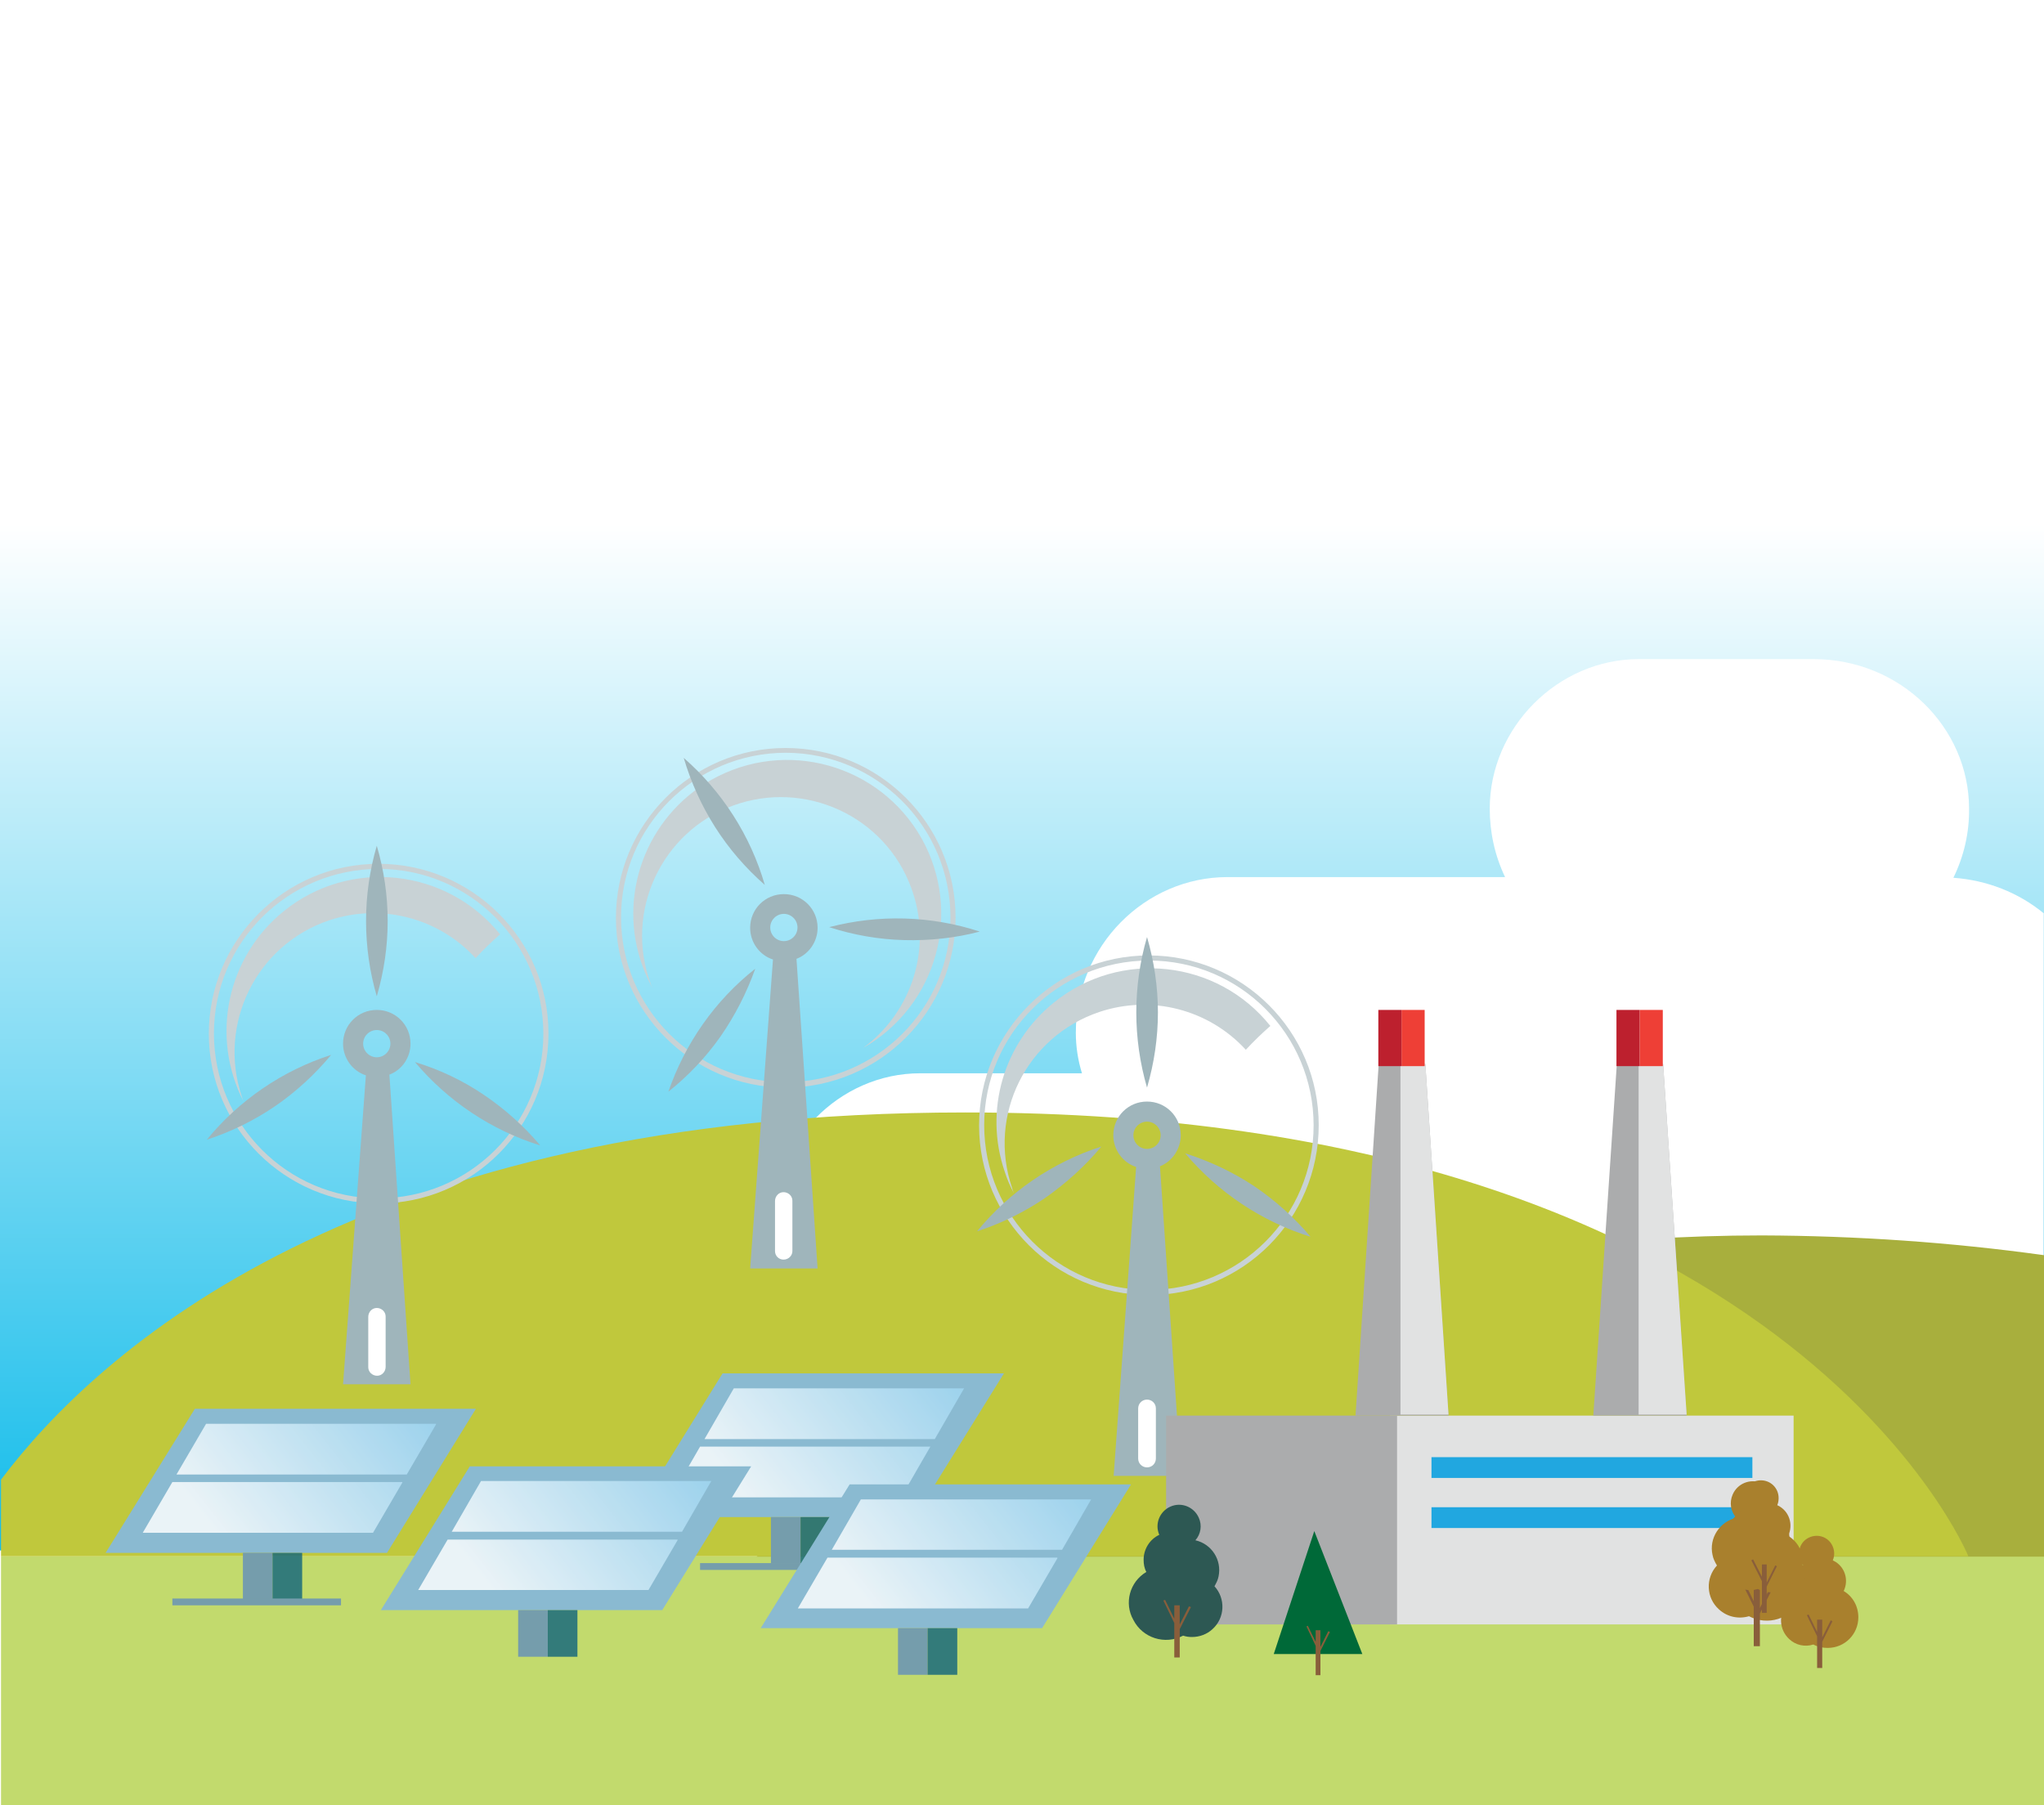 <?xml version="1.0" encoding="utf-8"?>
<!-- Generator: Adobe Illustrator 23.0.1, SVG Export Plug-In . SVG Version: 6.00 Build 0)  -->
<svg version="1.1" id="Layer_1" xmlns="http://www.w3.org/2000/svg" xmlns:xlink="http://www.w3.org/1999/xlink" x="0px" y="0px"
	 width="600px" height="530px" viewBox="0 0 600 530" style="enable-background:new 0 0 600 530;" xml:space="preserve">
<style type="text/css">
	.st0{fill:#FFFFFF;}
	.st1{fill:url(#SVGID_1_);}
	.st2{fill-rule:evenodd;clip-rule:evenodd;fill:#FFFFFF;}
	.st3{fill:#C2DA6D;}
	.st4{fill:#A8AF3D;}
	.st5{fill:#C0C83C;}
	.st6{fill:none;}
	.st7{fill:#C8D2D5;}
	.st8{fill:#9FB5BB;}
	.st9{fill:#E1E2E2;}
	.st10{fill:#ABACAD;}
	.st11{fill:#21A7E0;}
	.st12{fill:#EE3F36;}
	.st13{fill:#BD202E;}
	.st14{fill:#A9802D;}
	.st15{fill:#895E3B;}
	.st16{fill:#8ABAD1;}
	.st17{opacity:0.82;}
	.st18{clip-path:url(#SVGID_3_);}
	.st19{clip-path:url(#SVGID_5_);}
	.st20{fill:url(#SVGID_6_);}
	.st21{clip-path:url(#SVGID_8_);}
	.st22{clip-path:url(#SVGID_10_);}
	.st23{fill:url(#SVGID_11_);}
	.st24{fill:#759DAC;}
	.st25{clip-path:url(#SVGID_13_);}
	.st26{fill:#13667C;}
	.st27{clip-path:url(#SVGID_15_);}
	.st28{clip-path:url(#SVGID_17_);}
	.st29{fill:url(#SVGID_18_);}
	.st30{clip-path:url(#SVGID_20_);}
	.st31{clip-path:url(#SVGID_22_);}
	.st32{fill:url(#SVGID_23_);}
	.st33{clip-path:url(#SVGID_25_);}
	.st34{clip-path:url(#SVGID_27_);}
	.st35{clip-path:url(#SVGID_29_);}
	.st36{fill:url(#SVGID_30_);}
	.st37{clip-path:url(#SVGID_32_);}
	.st38{clip-path:url(#SVGID_34_);}
	.st39{fill:url(#SVGID_35_);}
	.st40{clip-path:url(#SVGID_37_);}
	.st41{clip-path:url(#SVGID_39_);}
	.st42{clip-path:url(#SVGID_41_);}
	.st43{fill:url(#SVGID_42_);}
	.st44{clip-path:url(#SVGID_44_);}
	.st45{clip-path:url(#SVGID_46_);}
	.st46{fill:url(#SVGID_47_);}
	.st47{clip-path:url(#SVGID_49_);}
	.st48{fill:#2D5853;}
	.st49{fill:#006938;}
</style>
<title>art-protect-01-LG</title>
<g>
	<g id="bg">
		<rect class="st0" width="600" height="530"/>
	</g>
	<g>
		<g>
			<g>
				
					<linearGradient id="SVGID_1_" gradientUnits="userSpaceOnUse" x1="2109.323" y1="1153.77" x2="2110.782" y2="1153.77" gradientTransform="matrix(0 206.619 206.619 0 -238090.891 -435672.438)">
					<stop  offset="0" style="stop-color:#FFFFFF"/>
					<stop  offset="1" style="stop-color:#12BCEA"/>
					<stop  offset="1" style="stop-color:#221F1F"/>
				</linearGradient>
				<rect y="153.8" class="st1" width="600" height="301.4"/>
			</g>
			<path class="st2" d="M600,268.2c-7.5-6.2-16.8-9.8-26.6-10.5c3.1-6.3,4.7-13.3,4.6-20.3c0-23.8-20.1-43.9-45.7-43.9h-51.2
				c-23.8,0-43.8,20.1-43.8,43.9c0,7,1.5,13.8,4.5,20.1h-81.5c-24.1,0-44.5,20.1-44.5,45.7c0,4,0.6,8,1.8,11.9h-47.5
				c-23.7,0-43.8,20.1-43.8,45.7c0,23.8,20.1,43.9,43.8,43.9h328.1c0.6,0,1.1,0,1.7-0.1V268.2H600z"/>
			<rect x="0.3" y="456.9" class="st3" width="599.7" height="73.1"/>
			<path class="st4" d="M600,368.5c-27.4-3.8-55.1-5.7-82.8-5.8c-180.4,0-294.4,93.1-295.1,94.3H600V368.5z"/>
			<path class="st5" d="M0.3,456.9h577.5c0,0-53.2-130.3-294.4-130.3c-178.4,0-255,70.5-283.1,107.8L0.3,456.9z"/>
			<rect y="154.6" class="st6" width="600" height="300.7"/>
			<path class="st7" d="M337.3,380.2c-27.5,0-49.9-22.3-49.9-49.8s22.3-49.9,49.8-49.9s49.9,22.3,49.9,49.8l0,0
				C387.1,357.9,364.8,380.2,337.3,380.2 M337.3,282c-26.7,0-48.4,21.6-48.4,48.3c0,26.7,21.6,48.4,48.3,48.4
				c26.7,0,48.4-21.6,48.4-48.3l0,0C385.6,303.7,364,282,337.3,282"/>
			<path class="st7" d="M322.7,297.1c15.2-5.1,32.1-0.8,43,11.1c2.3-2.5,4.7-4.8,7.2-7c-15.6-19.5-44.1-22.6-63.5-6.9
				c-14.8,11.9-20.6,31.7-14.5,49.6c0.7,2.2,1.6,4.3,2.7,6.4c-0.2-0.5-0.4-1-0.5-1.5C289.8,327.4,301.3,304.3,322.7,297.1"/>
			<path class="st8" d="M346.6,333.3c0-5.5-4.4-9.9-9.9-9.9s-9.9,4.4-9.9,9.9c0,4.2,2.7,8,6.7,9.3l-6.6,90.7h19.8l-6.2-90.9
				C344.1,341,346.6,337.3,346.6,333.3 M336.7,329.3c2.2,0,4,1.8,4,4s-1.8,4-4,4s-4-1.8-4-4l0,0
				C332.7,331.1,334.5,329.3,336.7,329.3"/>
			<path class="st0" d="M339.3,428.2c0,1.4-1.1,2.6-2.6,2.6c-1.4,0-2.6-1.1-2.6-2.6v-14.7c0-1.4,1.1-2.6,2.6-2.6
				c1.4,0,2.6,1.1,2.6,2.6V428.2z"/>
			<path class="st8" d="M339.9,297.2c0,7.5-1.1,14.9-3.2,22.1c-4.2-14.4-4.2-29.8,0-44.2C338.8,282.3,339.9,289.8,339.9,297.2"/>
			<path class="st8" d="M306.8,351.7c-6.2,4.2-12.9,7.5-20,9.8c9.5-11.6,22.2-20.3,36.5-24.9C318.5,342.4,312.9,347.4,306.8,351.7"
				/>
			<path class="st8" d="M368.1,348.2c6.2,4.2,11.8,9.2,16.6,14.9c-14.4-4.5-27.1-13-36.8-24.5C355.1,340.9,361.9,344.1,368.1,348.2"
				/>
			<rect x="408" y="415.6" class="st9" width="118.5" height="61.3"/>
			<rect x="342.3" y="415.6" class="st10" width="67.8" height="61.3"/>
			<rect x="420.2" y="427.8" class="st11" width="94.2" height="6.1"/>
			<rect x="420.2" y="442.5" class="st11" width="94.2" height="6.1"/>
			<polygon class="st10" points="467.7,415.6 495.1,415.6 488.2,312.5 474.6,312.5 			"/>
			<polygon class="st9" points="481,312.2 488.2,312.2 495.1,415.3 481,415.3 			"/>
			<rect x="481.3" y="296.5" class="st12" width="6.8" height="16.5"/>
			<rect x="474.5" y="296.5" class="st13" width="6.8" height="16.5"/>
			<polygon class="st10" points="397.9,415.6 425.2,415.6 418.4,312.5 404.7,312.5 			"/>
			<polygon class="st9" points="411.1,312.2 418.4,312.2 425.2,415.3 411.1,415.3 			"/>
			<rect x="411.4" y="296.5" class="st12" width="6.8" height="16.5"/>
			<rect x="404.6" y="296.5" class="st13" width="6.8" height="16.5"/>
			<path class="st14" d="M541.2,467.1c1.6-3.3,0.3-7.3-3-8.9c-0.1,0-0.1-0.1-0.2-0.1c1.1-2.6-0.1-5.7-2.7-6.8
				c-2.6-1.1-5.7,0.1-6.8,2.7c-0.8,1.8-0.5,4,0.8,5.5c-4,0.9-6.5,4.8-5.6,8.8c0.2,0.9,0.5,1.7,1,2.5c-2.7,3-2.5,7.6,0.5,10.4
				c1.9,1.8,4.6,2.4,7.1,1.6c1.3,0.7,2.7,1,4.2,1c5,0,9-4,9-9C545.5,471.6,543.9,468.7,541.2,467.1"/>
			<polygon class="st15" points="530.4,474.2 530.9,474 533.4,479.1 533.4,475.5 534.9,475.5 534.9,480.7 537.4,475.7 537.9,476 
				534.9,482 534.9,489.7 533.4,489.7 533.4,480.4 			"/>
			<path class="st14" d="M524.4,455.1c2-4.1,0.4-9-3.7-11.1c-0.1,0-0.1-0.1-0.2-0.1c1.4-3.3-0.1-7.1-3.4-8.5
				c-3.3-1.4-7.1,0.1-8.5,3.4c-1,2.3-0.6,5,1.1,6.8c-4.9,1.1-8.1,6-7,10.9c0.2,1.1,0.7,2.1,1.3,3.1c-3.4,3.7-3.2,9.5,0.6,12.9
				c2.4,2.2,5.7,2.9,8.8,2c5.5,2.9,12.2,0.8,15.1-4.7C531.2,464.6,529.5,458.1,524.4,455.1"/>
			<polygon class="st15" points="511,464 511.7,463.7 514.8,470.1 514.8,465.6 516.6,465.6 516.6,472.1 519.7,465.9 520.4,466.2 
				516.6,473.7 516.6,483.3 514.8,483.3 514.8,471.7 			"/>
			<path class="st7" d="M111.2,353.3c-27.5,0-49.9-22.3-49.9-49.8s22.3-49.9,49.8-49.9s49.9,22.3,49.9,49.8l0,0
				C161,331,138.7,353.3,111.2,353.3 M111.2,255.1c-26.7,0-48.4,21.6-48.4,48.3c0,26.7,21.6,48.4,48.3,48.4s48.4-21.6,48.4-48.3l0,0
				C159.5,276.8,137.9,255.1,111.2,255.1"/>
			<path class="st7" d="M96.6,270.2c15.3-5.1,32.1-0.8,43,11.1c2.3-2.5,4.7-4.8,7.2-7c-15.7-19.4-44.1-22.5-63.5-6.8
				c-16.7,13.5-21.6,36.8-11.8,55.9c-0.2-0.5-0.4-1-0.5-1.4C63.8,300.5,75.3,277.4,96.6,270.2"/>
			<path class="st8" d="M120.5,306.4c0-5.5-4.4-9.9-9.9-9.9s-9.9,4.4-9.9,9.9c0,4.2,2.7,8,6.7,9.3l-6.7,90.7h19.8l-6.2-90.9
				C118,314.1,120.5,310.5,120.5,306.4 M110.6,302.4c2.2,0,4,1.8,4,4s-1.8,4-4,4s-4-1.8-4-4l0,0
				C106.6,304.2,108.4,302.4,110.6,302.4"/>
			<path class="st0" d="M113.2,401.3c0,1.4-1.1,2.6-2.5,2.6s-2.6-1.1-2.6-2.5v-0.1v-14.7c0-1.4,1.1-2.6,2.5-2.6s2.6,1.1,2.6,2.5v0.1
				V401.3z"/>
			<path class="st8" d="M113.8,270.4c0,7.5-1.1,14.9-3.2,22.1c-4.2-14.4-4.2-29.8,0-44.2C112.7,255.4,113.8,262.9,113.8,270.4"/>
			<path class="st8" d="M80.7,324.8c-6.2,4.2-12.9,7.5-20,9.8c9.5-11.6,22.2-20.3,36.5-24.9C92.4,315.5,86.8,320.6,80.7,324.8"/>
			<path class="st8" d="M142,321.4c6.2,4.2,11.8,9.2,16.6,14.9c-14.4-4.5-27.1-13-36.8-24.5C129,314,135.8,317.2,142,321.4"/>
			<polygon class="st16" points="268.5,445.4 186,445.4 212.1,403.2 294.7,403.2 			"/>
			<g class="st17">
				<g>
					<g>
						<defs>
							<rect id="SVGID_2_" x="206.8" y="407.6" width="76.2" height="14.9"/>
						</defs>
						<clipPath id="SVGID_3_">
							<use xlink:href="#SVGID_2_"  style="overflow:visible;"/>
						</clipPath>
						<g class="st18">
							<g>
								<g>
									<defs>
										<polygon id="SVGID_4_" points="274.4,422.5 206.8,422.5 215.4,407.6 283,407.6 										"/>
									</defs>
									<clipPath id="SVGID_5_">
										<use xlink:href="#SVGID_4_"  style="overflow:visible;"/>
									</clipPath>
									<g class="st19">
										
											<linearGradient id="SVGID_6_" gradientUnits="userSpaceOnUse" x1="2070.536" y1="1163.445" x2="2071.994" y2="1163.445" gradientTransform="matrix(64.793 -50.984 -50.984 -64.793 -74621.203 181384.812)">
											<stop  offset="0" style="stop-color:#FFFFFF"/>
											<stop  offset="1" style="stop-color:#5CBAE9"/>
										</linearGradient>
										<polygon class="st20" points="199.5,413.3 253.8,370.5 290.3,416.8 235.9,459.6 										"/>
									</g>
								</g>
							</g>
						</g>
					</g>
				</g>
			</g>
			<g class="st17">
				<g>
					<g>
						<defs>
							<rect id="SVGID_7_" x="196.9" y="424.7" width="76.2" height="14.9"/>
						</defs>
						<clipPath id="SVGID_8_">
							<use xlink:href="#SVGID_7_"  style="overflow:visible;"/>
						</clipPath>
						<g class="st21">
							<g>
								<g>
									<defs>
										<polygon id="SVGID_9_" points="264.5,439.6 196.9,439.6 205.5,424.7 273.1,424.7 										"/>
									</defs>
									<clipPath id="SVGID_10_">
										<use xlink:href="#SVGID_9_"  style="overflow:visible;"/>
									</clipPath>
									<g class="st22">
										
											<linearGradient id="SVGID_11_" gradientUnits="userSpaceOnUse" x1="2070.535" y1="1163.415" x2="2071.993" y2="1163.415" gradientTransform="matrix(64.794 -50.986 -50.986 -64.794 -74619.289 181392.672)">
											<stop  offset="0" style="stop-color:#FFFFFF"/>
											<stop  offset="1" style="stop-color:#5CBAE9"/>
										</linearGradient>
										<polygon class="st23" points="189.6,430.4 244,387.6 280.4,433.9 226.1,476.7 										"/>
									</g>
								</g>
							</g>
						</g>
					</g>
				</g>
			</g>
			<rect x="226.3" y="445.4" class="st24" width="8.7" height="13.7"/>
			<g class="st17">
				<g>
					<g>
						<defs>
							<rect id="SVGID_12_" x="235" y="445.4" width="8.7" height="13.7"/>
						</defs>
						<clipPath id="SVGID_13_">
							<use xlink:href="#SVGID_12_"  style="overflow:visible;"/>
						</clipPath>
						<g class="st25">
							<rect x="235" y="445.4" class="st26" width="8.7" height="13.7"/>
						</g>
					</g>
				</g>
			</g>
			<rect x="205.5" y="458.9" class="st24" width="49.5" height="2"/>
			<polygon class="st16" points="305.9,478 223.3,478 249.4,435.8 332,435.8 			"/>
			<g class="st17">
				<g>
					<g>
						<defs>
							<rect id="SVGID_14_" x="244.1" y="440.1" width="76.2" height="14.9"/>
						</defs>
						<clipPath id="SVGID_15_">
							<use xlink:href="#SVGID_14_"  style="overflow:visible;"/>
						</clipPath>
						<g class="st27">
							<g>
								<g>
									<defs>
										<polygon id="SVGID_16_" points="311.7,455.1 244.1,455.1 252.7,440.2 320.3,440.2 										"/>
									</defs>
									<clipPath id="SVGID_17_">
										<use xlink:href="#SVGID_16_"  style="overflow:visible;"/>
									</clipPath>
									<g class="st28">
										
											<linearGradient id="SVGID_18_" gradientUnits="userSpaceOnUse" x1="2070.571" y1="1163.258" x2="2072.03" y2="1163.258" gradientTransform="matrix(64.793 -50.984 -50.984 -64.793 -74595.602 181407.125)">
											<stop  offset="0" style="stop-color:#FFFFFF"/>
											<stop  offset="1" style="stop-color:#5CBAE9"/>
										</linearGradient>
										<polygon class="st29" points="236.8,445.9 291.2,403.1 327.6,449.3 273.3,492.1 										"/>
									</g>
								</g>
							</g>
						</g>
					</g>
				</g>
			</g>
			<g class="st17">
				<g>
					<g>
						<defs>
							<rect id="SVGID_19_" x="234.2" y="457.3" width="76.2" height="14.9"/>
						</defs>
						<clipPath id="SVGID_20_">
							<use xlink:href="#SVGID_19_"  style="overflow:visible;"/>
						</clipPath>
						<g class="st30">
							<g>
								<g>
									<defs>
										<polygon id="SVGID_21_" points="301.8,472.2 234.2,472.2 242.9,457.3 310.5,457.3 										"/>
									</defs>
									<clipPath id="SVGID_22_">
										<use xlink:href="#SVGID_21_"  style="overflow:visible;"/>
									</clipPath>
									<g class="st31">
										
											<linearGradient id="SVGID_23_" gradientUnits="userSpaceOnUse" x1="2070.569" y1="1163.23" x2="2072.028" y2="1163.23" gradientTransform="matrix(64.794 -50.986 -50.986 -64.794 -74593.57 181415.062)">
											<stop  offset="0" style="stop-color:#FFFFFF"/>
											<stop  offset="1" style="stop-color:#5CBAE9"/>
										</linearGradient>
										<polygon class="st32" points="227,463 281.3,420.2 317.7,466.5 263.4,509.3 										"/>
									</g>
								</g>
							</g>
						</g>
					</g>
				</g>
			</g>
			<rect x="263.6" y="478" class="st24" width="8.7" height="13.7"/>
			<g class="st17">
				<g>
					<g>
						<defs>
							<rect id="SVGID_24_" x="272.3" y="478" width="8.7" height="13.7"/>
						</defs>
						<clipPath id="SVGID_25_">
							<use xlink:href="#SVGID_24_"  style="overflow:visible;"/>
						</clipPath>
						<g class="st33">
							<rect x="272.3" y="478" class="st26" width="8.7" height="13.7"/>
						</g>
					</g>
				</g>
			</g>
			<polygon class="st16" points="194.4,472.7 111.8,472.7 137.9,430.5 220.5,430.5 			"/>
			<g class="st17">
				<g>
					<g>
						<defs>
							<rect id="SVGID_26_" x="132.6" y="434.8" width="76.2" height="14.9"/>
						</defs>
						<clipPath id="SVGID_27_">
							<use xlink:href="#SVGID_26_"  style="overflow:visible;"/>
						</clipPath>
						<g class="st34">
							<g>
								<g>
									<defs>
										<polygon id="SVGID_28_" points="200.2,449.7 132.6,449.7 141.2,434.8 208.8,434.8 										"/>
									</defs>
									<clipPath id="SVGID_29_">
										<use xlink:href="#SVGID_28_"  style="overflow:visible;"/>
									</clipPath>
									<g class="st35">
										
											<linearGradient id="SVGID_30_" gradientUnits="userSpaceOnUse" x1="2070.25" y1="1163.539" x2="2071.709" y2="1163.539" gradientTransform="matrix(64.793 -50.984 -50.984 -64.793 -74671.977 181403.531)">
											<stop  offset="0" style="stop-color:#FFFFFF"/>
											<stop  offset="1" style="stop-color:#5CBAE9"/>
										</linearGradient>
										<polygon class="st36" points="125.3,440.5 179.7,397.7 216.1,444 161.8,486.8 										"/>
									</g>
								</g>
							</g>
						</g>
					</g>
				</g>
			</g>
			<g class="st17">
				<g>
					<g>
						<defs>
							<rect id="SVGID_31_" x="122.7" y="451.9" width="76.2" height="14.9"/>
						</defs>
						<clipPath id="SVGID_32_">
							<use xlink:href="#SVGID_31_"  style="overflow:visible;"/>
						</clipPath>
						<g class="st37">
							<g>
								<g>
									<defs>
										<polygon id="SVGID_33_" points="190.3,466.9 122.7,466.9 131.4,452 199,452 										"/>
									</defs>
									<clipPath id="SVGID_34_">
										<use xlink:href="#SVGID_33_"  style="overflow:visible;"/>
									</clipPath>
									<g class="st38">
										
											<linearGradient id="SVGID_35_" gradientUnits="userSpaceOnUse" x1="2070.248" y1="1163.506" x2="2071.707" y2="1163.506" gradientTransform="matrix(64.794 -50.986 -50.986 -64.794 -74670.305 181411.266)">
											<stop  offset="0" style="stop-color:#FFFFFF"/>
											<stop  offset="1" style="stop-color:#5CBAE9"/>
										</linearGradient>
										<polygon class="st39" points="115.5,457.7 169.8,414.9 206.2,461.1 151.9,503.9 										"/>
									</g>
								</g>
							</g>
						</g>
					</g>
				</g>
			</g>
			<rect x="152.1" y="472.7" class="st24" width="8.7" height="13.7"/>
			<g class="st17">
				<g>
					<g>
						<defs>
							<rect id="SVGID_36_" x="160.8" y="472.7" width="8.7" height="13.7"/>
						</defs>
						<clipPath id="SVGID_37_">
							<use xlink:href="#SVGID_36_"  style="overflow:visible;"/>
						</clipPath>
						<g class="st40">
							<rect x="160.8" y="472.7" class="st26" width="8.7" height="13.7"/>
						</g>
					</g>
				</g>
			</g>
			<polygon class="st16" points="113.6,455.9 31,455.9 57.2,413.6 139.7,413.6 			"/>
			<g class="st17">
				<g>
					<g>
						<defs>
							<rect id="SVGID_38_" x="51.8" y="418" width="76.2" height="14.9"/>
						</defs>
						<clipPath id="SVGID_39_">
							<use xlink:href="#SVGID_38_"  style="overflow:visible;"/>
						</clipPath>
						<g class="st41">
							<g>
								<g>
									<defs>
										<polygon id="SVGID_40_" points="119.4,432.9 51.8,432.9 60.5,418 128.1,418 										"/>
									</defs>
									<clipPath id="SVGID_41_">
										<use xlink:href="#SVGID_40_"  style="overflow:visible;"/>
									</clipPath>
									<g class="st42">
										
											<linearGradient id="SVGID_42_" gradientUnits="userSpaceOnUse" x1="2070.048" y1="1163.78" x2="2071.507" y2="1163.78" gradientTransform="matrix(64.793 -50.984 -50.984 -64.793 -74727.32 181392.062)">
											<stop  offset="0" style="stop-color:#FFFFFF"/>
											<stop  offset="1" style="stop-color:#5CBAE9"/>
										</linearGradient>
										<polygon class="st43" points="44.6,423.7 98.9,380.9 135.3,427.2 81,470 										"/>
									</g>
								</g>
							</g>
						</g>
					</g>
				</g>
			</g>
			<g class="st17">
				<g>
					<g>
						<defs>
							<rect id="SVGID_43_" x="41.9" y="435.1" width="76.2" height="14.9"/>
						</defs>
						<clipPath id="SVGID_44_">
							<use xlink:href="#SVGID_43_"  style="overflow:visible;"/>
						</clipPath>
						<g class="st44">
							<g>
								<g>
									<defs>
										<polygon id="SVGID_45_" points="109.5,450 41.9,450 50.6,435.1 118.2,435.1 										"/>
									</defs>
									<clipPath id="SVGID_46_">
										<use xlink:href="#SVGID_45_"  style="overflow:visible;"/>
									</clipPath>
									<g class="st45">
										
											<linearGradient id="SVGID_47_" gradientUnits="userSpaceOnUse" x1="2070.046" y1="1163.746" x2="2071.505" y2="1163.746" gradientTransform="matrix(64.794 -50.986 -50.986 -64.794 -74725.766 181399.734)">
											<stop  offset="0" style="stop-color:#FFFFFF"/>
											<stop  offset="1" style="stop-color:#5CBAE9"/>
										</linearGradient>
										<polygon class="st46" points="34.7,440.9 89,398.1 125.4,444.3 71.1,487.1 										"/>
									</g>
								</g>
							</g>
						</g>
					</g>
				</g>
			</g>
			<rect x="71.3" y="455.9" class="st24" width="8.7" height="13.7"/>
			<g class="st17">
				<g>
					<g>
						<defs>
							<rect id="SVGID_48_" x="80" y="455.9" width="8.7" height="13.7"/>
						</defs>
						<clipPath id="SVGID_49_">
							<use xlink:href="#SVGID_48_"  style="overflow:visible;"/>
						</clipPath>
						<g class="st47">
							<rect x="80" y="455.9" class="st26" width="8.7" height="13.7"/>
						</g>
					</g>
				</g>
			</g>
			<rect x="50.6" y="469.3" class="st24" width="49.5" height="2"/>
			<path class="st7" d="M191,288.8c-7.8-21.1,3.1-44.6,24.2-52.3s44.6,3.1,52.3,24.2c6.3,17.1,0.5,36.2-14.2,47
				c21.7-12.3,29.4-39.8,17.2-61.6c-12.3-21.7-39.8-29.4-61.6-17.2c-19.3,10.9-27.9,34.2-20.2,55c0.8,2.2,1.8,4.3,2.9,6.3
				C191.4,289.8,191.2,289.3,191,288.8"/>
			<path class="st7" d="M230.7,319.3c-27.5,0-49.9-22.3-49.9-49.8s22.3-49.9,49.8-49.9s49.9,22.3,49.9,49.8l0,0
				C280.5,296.9,258.2,319.2,230.7,319.3 M230.7,221c-26.7,0-48.4,21.6-48.4,48.3c0,26.7,21.6,48.4,48.3,48.4s48.4-21.6,48.4-48.3
				l0,0C279,242.7,257.4,221.1,230.7,221"/>
			<path class="st8" d="M240,272.4c0-5.5-4.4-9.9-9.9-9.9s-9.9,4.4-9.9,9.9c0,4.2,2.7,8,6.7,9.3l-6.7,90.7H240l-6.2-90.9
				C237.5,280.1,240,276.4,240,272.4 M230.1,268.3c2.2,0,4,1.8,4,4s-1.8,4-4,4s-4-1.8-4-4l0,0C226.1,270.1,227.9,268.3,230.1,268.3"
				/>
			<path class="st0" d="M232.6,367.3c0,1.4-1.2,2.5-2.6,2.5c-1.4,0-2.5-1.1-2.5-2.5v-14.7c0-1.4,1.1-2.6,2.5-2.6s2.6,1.1,2.6,2.5
				v0.1V367.3z"/>
			<path class="st8" d="M265.4,276c-7.5-0.2-14.9-1.5-22-3.8c14.5-3.8,29.9-3.4,44.2,1.3C280.4,275.4,272.9,276.2,265.4,276"/>
			<path class="st8" d="M209.9,242.8c-4-6.3-7.1-13.2-9.2-20.3c11.3,9.9,19.6,22.8,23.8,37.3C218.8,254.8,213.9,249.1,209.9,242.8"
				/>
			<path class="st8" d="M211.5,304.3c-4.3,6.1-9.5,11.6-15.3,16.2c4.9-14.2,13.7-26.8,25.5-36.1
				C219.2,291.4,215.8,298.1,211.5,304.3"/>
			<path class="st14" d="M524.9,450.9c1.6-3.3,0.3-7.3-3-8.9c-0.1,0-0.1-0.1-0.2-0.1c0.3-0.7,0.4-1.4,0.4-2.1c0-2.9-2.3-5.2-5.2-5.2
				s-5.2,2.3-5.2,5.2c0,1.3,0.5,2.5,1.3,3.4c-4,0.9-6.5,4.8-5.6,8.8c0.2,0.9,0.5,1.7,1,2.5c-2.7,3-2.5,7.6,0.5,10.4
				c1.9,1.8,4.6,2.4,7.1,1.6c1.3,0.7,2.7,1,4.2,1c5,0,9-4,9-9C529.2,455.4,527.6,452.5,524.9,450.9"/>
			<polygon class="st15" points="514.1,458.1 514.6,457.8 517.2,462.9 517.2,459.3 518.6,459.3 518.6,464.6 521.1,459.6 
				521.6,459.8 518.6,465.8 518.6,473.5 517.2,473.5 517.2,464.2 			"/>
			<path class="st48" d="M336.5,461.5c-0.6-1.1-0.8-2.3-0.8-3.6c0-3.1,1.8-6,4.6-7.3c-1.4-3.2,0.1-6.9,3.3-8.3
				c3.2-1.4,6.9,0.1,8.3,3.3c1,2.2,0.6,4.8-1,6.6c4.8,1.1,7.8,5.8,6.8,10.6c-0.2,1.1-0.7,2-1.2,2.9c3.3,3.6,3.1,9.3-0.6,12.6
				c-1.6,1.5-3.8,2.3-6,2.3c-0.9,0-1.7-0.1-2.6-0.4c-5.3,2.8-11.9,0.7-14.6-4.6C329.9,470.7,331.6,464.4,336.5,461.5"/>
			<polygon class="st15" points="341.5,469.9 342,469.7 344.7,475.2 344.7,471.3 346.3,471.3 346.3,476.9 349,471.6 349.6,471.8 
				346.3,478.3 346.3,486.6 344.7,486.6 344.7,476.5 			"/>
			<polygon class="st49" points="385.8,449.5 399.9,485.6 373.9,485.6 			"/>
			<polygon class="st15" points="383.5,477.5 383.9,477.3 386.2,482 386.2,478.6 387.6,478.6 387.6,483.5 389.9,478.9 390.4,479.1 
				387.6,484.7 387.6,491.8 386.2,491.8 386.2,483.2 			"/>
		</g>
	</g>
</g>
</svg>
